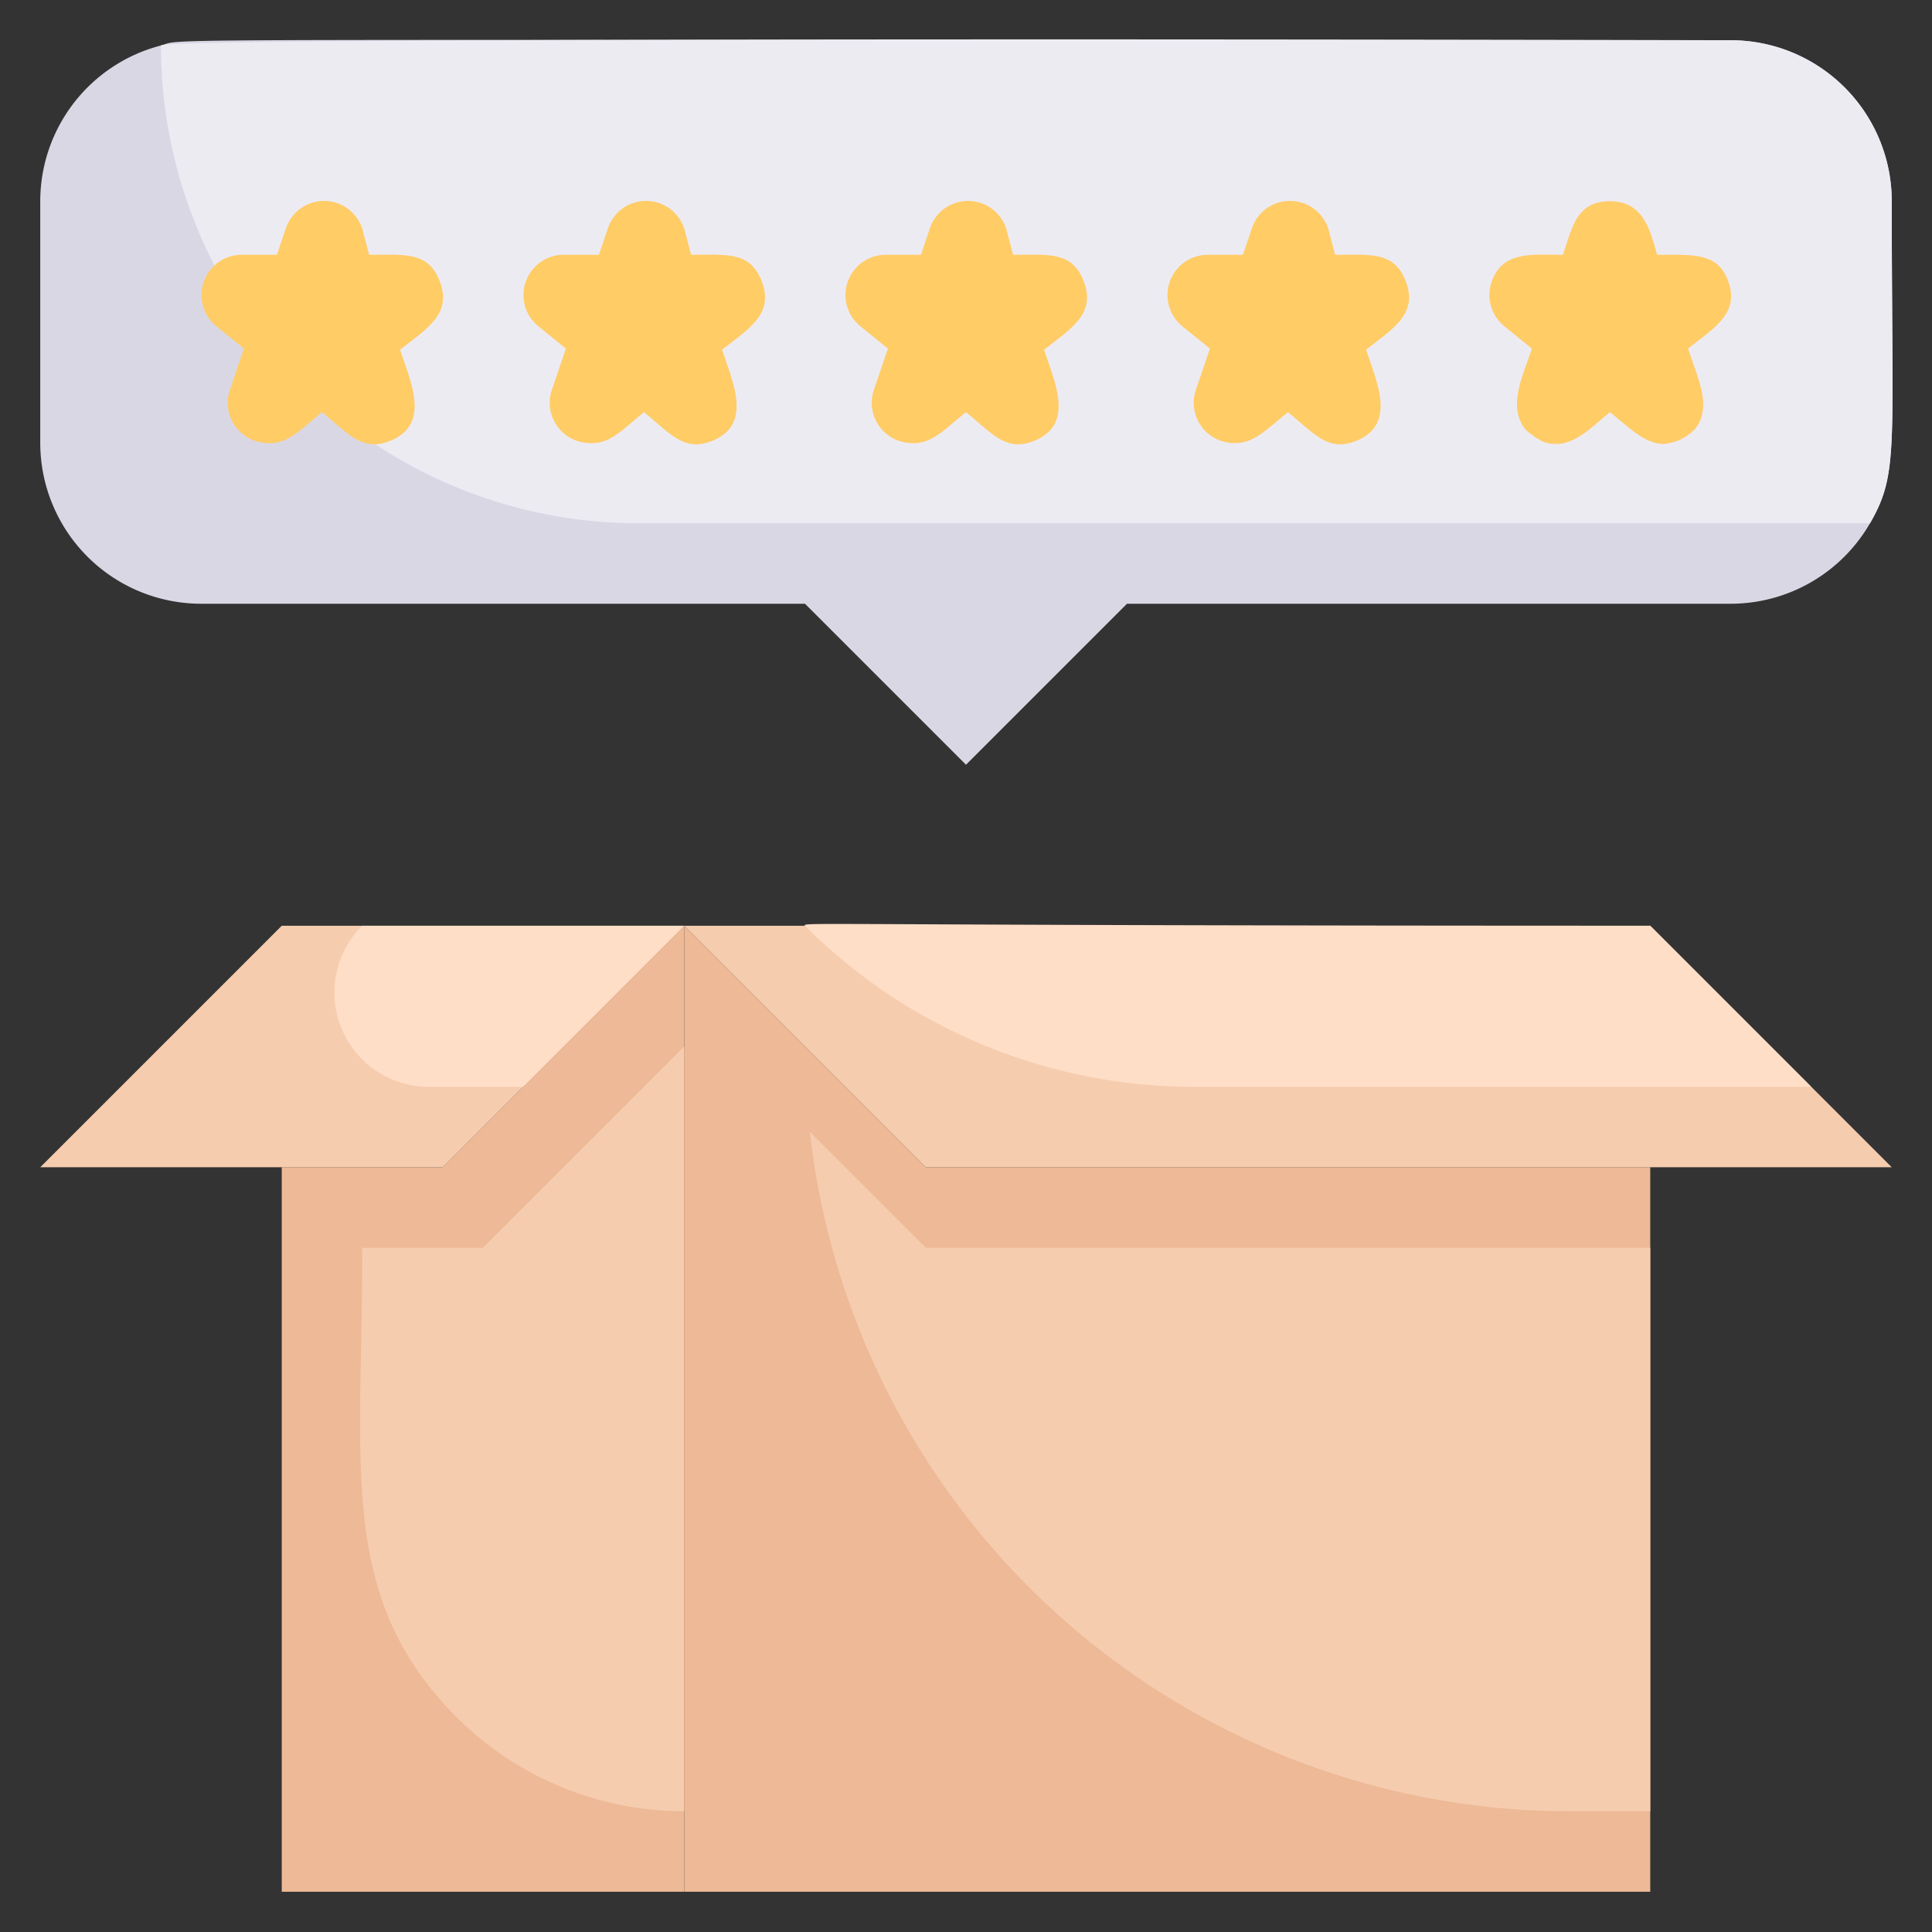 <svg xmlns="http://www.w3.org/2000/svg" xml:space="preserve" viewBox="0 0 48 48">
  <rect x="0" y="0" width="48" height="48" fill="#333333" stroke="none"/>
  <g data-name="5-star product quality">
    <path fill="#dad7e5" d="M47 5c0 6.17.18 6.75-.54 8A4 4 0 0 1 43 15H28l-4 4-4-4H5a4 4 0 0 1-4-4V5a4 4 0 0 1 3-3.87C4.67.94 2.21 1 43 1a4 4 0 0 1 4 4z" data-original="#dad7e5"/>
    <path fill="#edebf2" d="M47 5c0 6.17.18 6.75-.54 8H15.87A11.86 11.86 0 0 1 4 1.13C4 .9 43.9 1 43 1a4 4 0 0 1 4 4z" data-original="#edebf2"/>
    <path fill="#edb996" d="M17 23v24H7V29h4z" data-original="#edb996"/>
    <path fill="#f6ccaf" d="M17 26v19a8 8 0 0 1-5.66-2.34C8.38 39.68 9 36.51 9 31h3zM17 23l-6 6H1l6-6z" data-original="#f6ccaf"/>
    <path fill="#ffdec7" d="m17 23-4 4h-2.34A2.34 2.34 0 0 1 9 23z" data-original="#ffdec7"/>
    <path fill="#edb996" d="M41 29v18H17V23l6 6z" data-original="#edb996"/>
    <path fill="#f6ccaf" d="M41 31v14h-2a19 19 0 0 1-18.88-16.88L23 31z" data-original="#f6ccaf"/>
    <path fill="#f6ccaf" d="M47 29H23l-6-6h24z" data-original="#f6ccaf"/>
    <path fill="#ffdec7" d="M45 27H29.66A13.65 13.65 0 0 1 20 23c-.1-.1.35 0 21 0z" data-original="#ffdec7"/>
    <g fill="#fc6">
      <path d="M17.17 6.33 17 5.68a1 1 0 0 0-1.9 0l-.22.65H14a1 1 0 0 0-.62 1.78l.68.55-.34 1a1 1 0 0 0 .82 1.34c.58.08.87-.28 1.46-.76.65.53 1 1 1.7.71 1-.41.51-1.44.24-2.26.64-.51 1.28-.87 1-1.66s-.86-.7-1.77-.7zM25.17 6.33 25 5.68a1 1 0 0 0-1.9 0l-.22.65H22a1 1 0 0 0-.62 1.78l.68.55-.34 1a1 1 0 0 0 .82 1.34c.58.08.87-.29 1.46-.76.65.53 1 1 1.7.71 1-.41.51-1.44.24-2.26.64-.51 1.28-.87 1-1.66s-.86-.7-1.77-.7zM9.17 6.33 9 5.68a1 1 0 0 0-1.9 0l-.22.65H6a1 1 0 0 0-.62 1.78l.68.55-.34 1A1 1 0 0 0 6.54 11c.58.08.87-.28 1.46-.76.65.53 1 1 1.7.71 1-.41.51-1.44.24-2.26.64-.51 1.28-.87 1-1.66s-.86-.7-1.77-.7zM33.17 6.33 33 5.68a1 1 0 0 0-1.9 0l-.22.65H30a1 1 0 0 0-.62 1.78l.68.55-.34 1a1 1 0 0 0 .82 1.34c.57.07.86-.28 1.46-.76.65.53 1 1 1.7.71 1-.41.51-1.44.24-2.26.64-.51 1.28-.87 1-1.66s-.86-.7-1.77-.7zM42.94 7c-.25-.73-.86-.67-1.77-.67C41 5.72 40.83 5 40 5s-.93.63-1.17 1.33c-.78 0-1.5-.1-1.77.67a1 1 0 0 0 .32 1.11l.68.55c-.22.67-.61 1.42-.17 2a1.81 1.81 0 0 0 .46.32c.66.22 1.13-.32 1.65-.74.47.38.86.78 1.32.79a1.2 1.2 0 0 0 .79-.37c.44-.55.07-1.25-.17-2 .64-.51 1.28-.87 1-1.66z" data-original="#ffcc66"/>
    </g>
  </g>
</svg>
